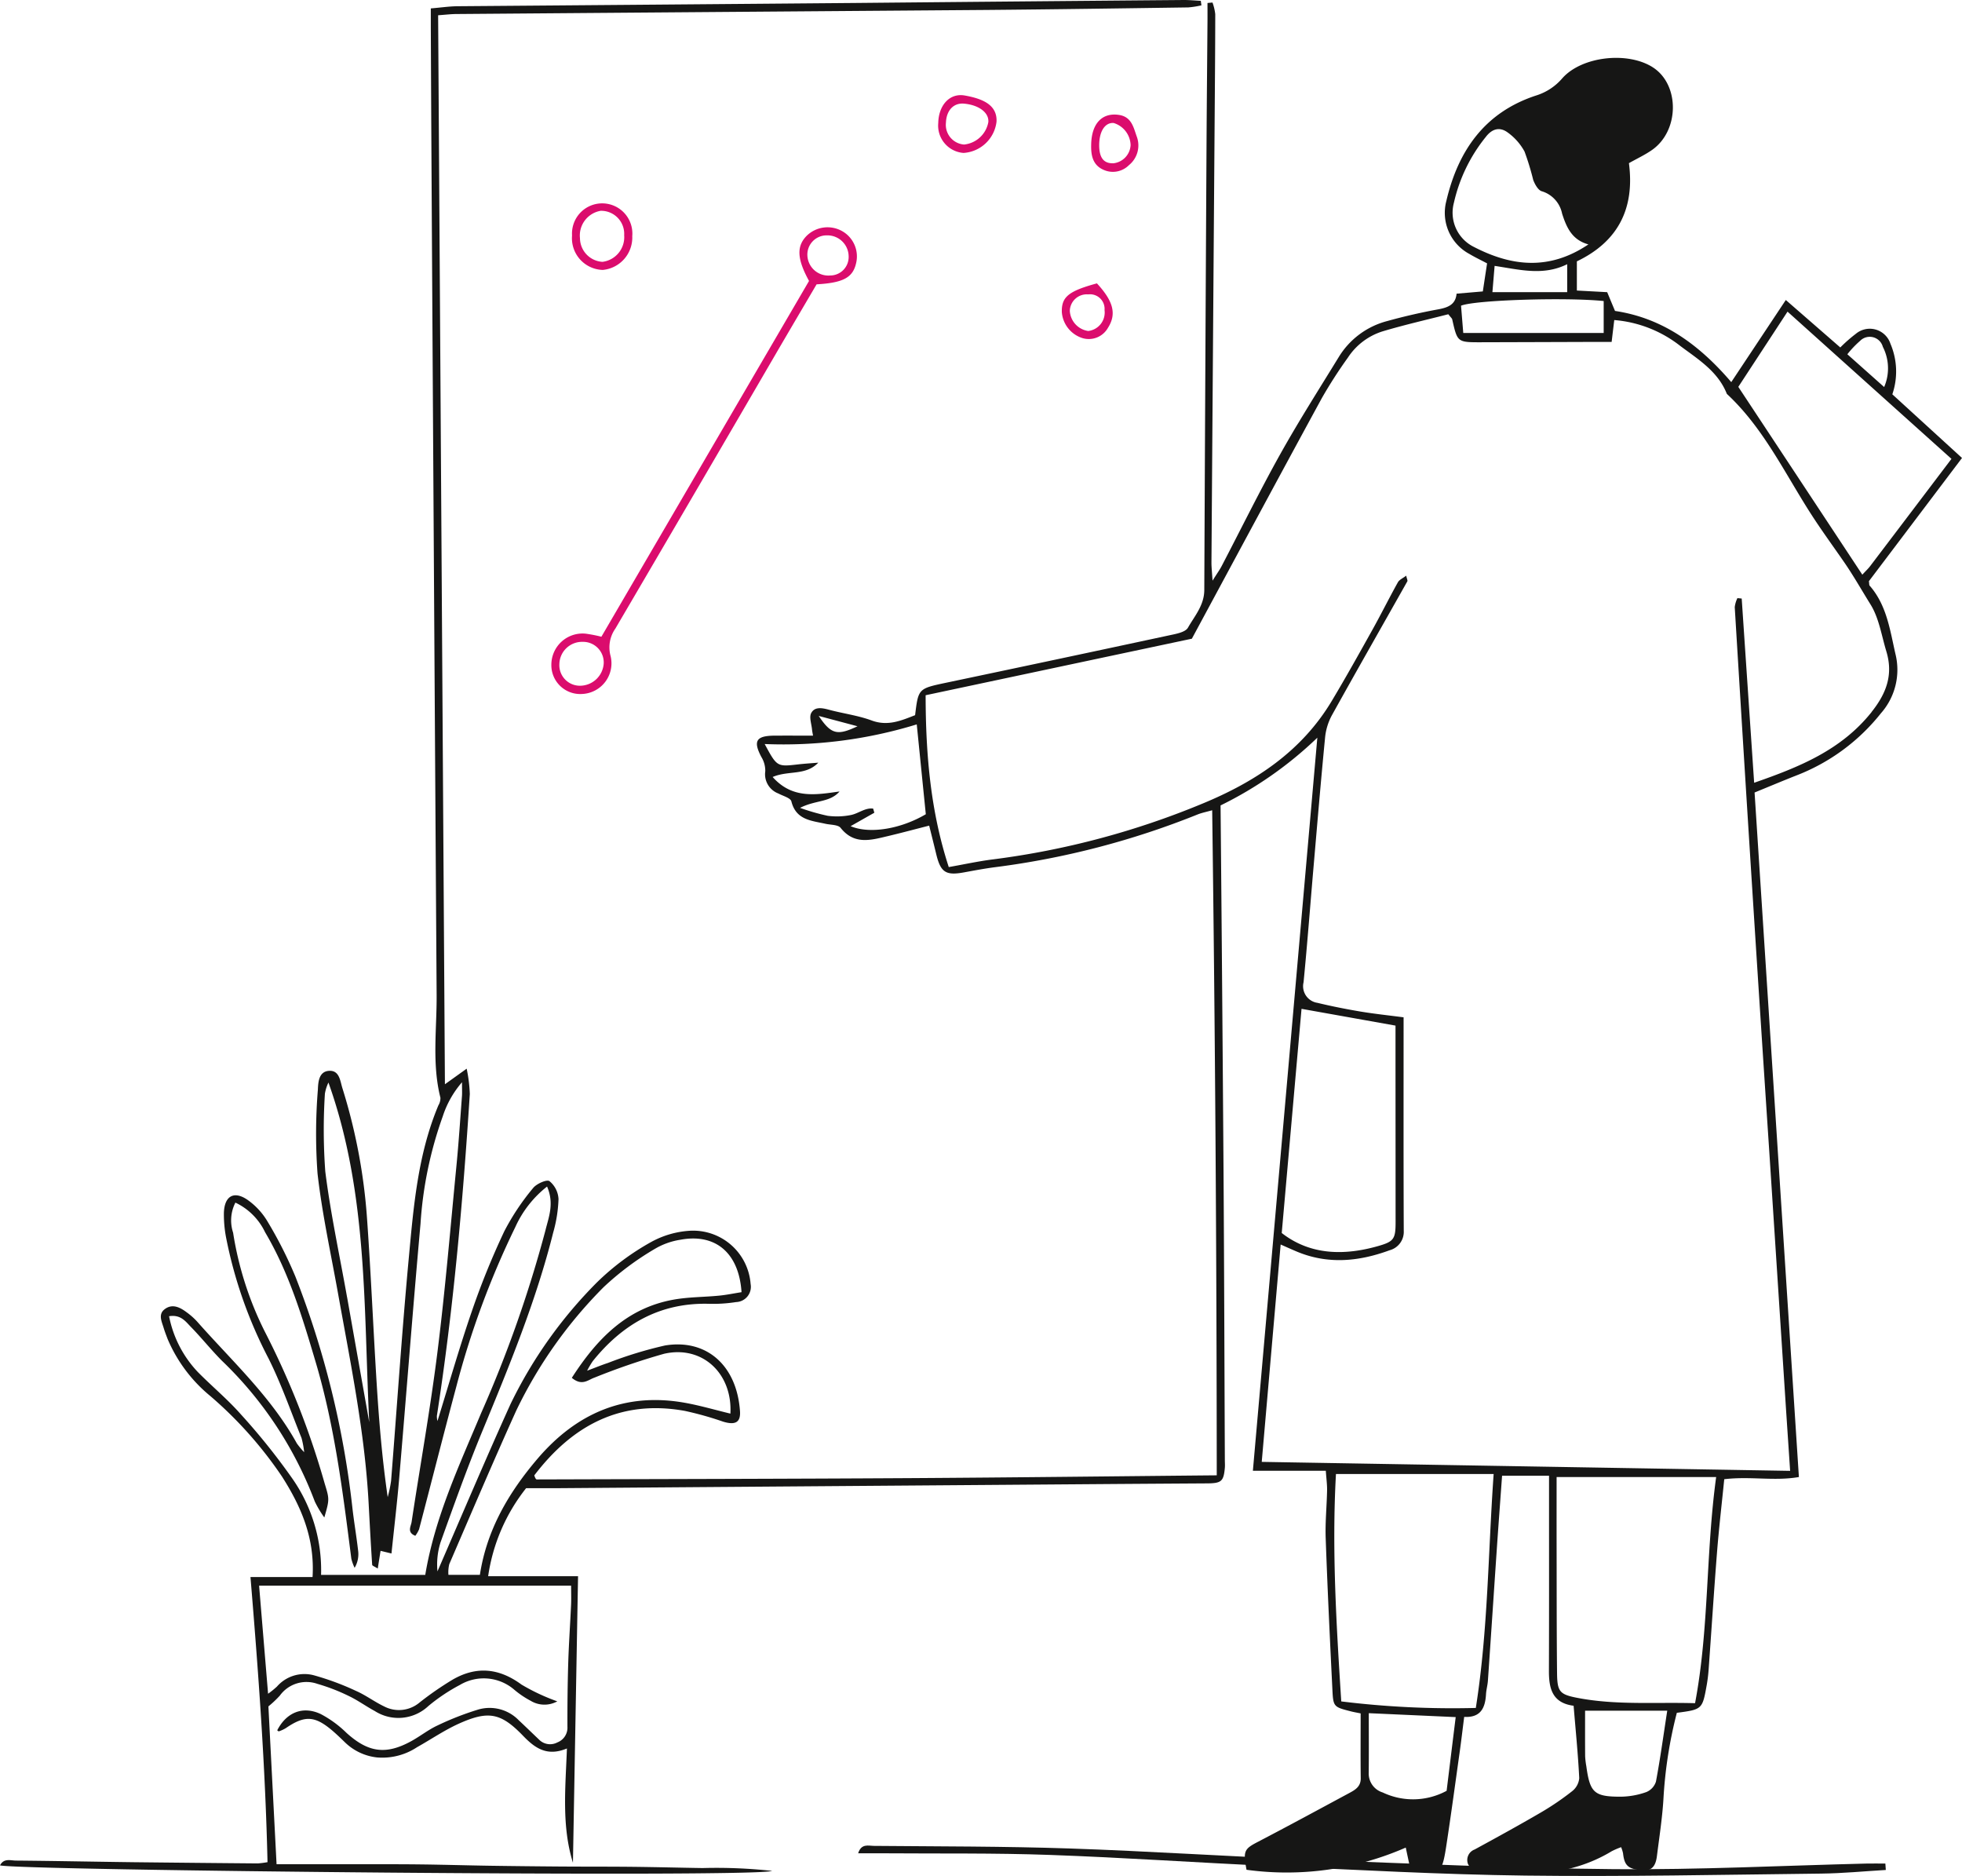 <svg id="Group_232" data-name="Group 232" xmlns="http://www.w3.org/2000/svg" xmlns:xlink="http://www.w3.org/1999/xlink" width="240.475" height="229.888" viewBox="0 0 240.475 229.888">
  <defs>
    <clipPath id="clip-path">
      <rect id="Rectangle_159" data-name="Rectangle 159" width="240.475" height="229.888" fill="none"/>
    </clipPath>
  </defs>
  <g id="Group_61" data-name="Group 61" clip-path="url(#clip-path)">
    <path id="Path_171" data-name="Path 171" d="M229.4,87.252c-3.72,4.667-8.823,6.73-14.4,8.673-.522-7.708-1.025-15.142-1.526-22.577l-.525-.051a3.448,3.448,0,0,0-.328,1.105q1.108,18.215,2.265,36.426.956,15.035,1.953,30.065.987,15.153,1.97,30.307c.189,2.911.387,5.825.6,9.046l-64.763-1.1c.778-8.941,1.538-17.673,2.319-26.637.756.333,1.326.589,1.9.833,3.838,1.635,7.665,1.265,11.457-.13a2.335,2.335,0,0,0,1.731-2.379c-.038-8.653-.02-17.3-.02-26.165-1.8-.237-3.55-.42-5.289-.708-1.768-.3-3.53-.646-5.271-1.067a2.059,2.059,0,0,1-1.7-2.522c.461-4.711.817-9.431,1.224-14.146.458-5.286.9-10.571,1.414-15.85a7.176,7.176,0,0,1,.829-2.714c3.049-5.492,6.167-10.946,9.251-16.42.057-.1-.054-.3-.137-.695-.4.31-.841.488-1.021.813-1.073,1.924-2.053,3.9-3.126,5.825-1.63,2.923-3.261,5.847-4.98,8.717-3.693,6.167-9.356,9.9-15.831,12.572a99.841,99.841,0,0,1-25.71,6.843c-1.766.222-3.512.607-5.4.939-2.209-6.773-2.826-13.684-2.835-21.058,10.8-2.294,21.707-4.61,32.632-6.928,5.315-9.852,10.6-19.7,15.948-29.515a57,57,0,0,1,3.173-4.926,7.9,7.9,0,0,1,4.22-3.211c2.709-.814,5.477-1.437,8.09-2.108.3.387.449.5.48.633.632,2.8.629,2.807,3.546,2.8q6.744-.018,13.484-.042c.807,0,1.614,0,2.509,0,.117-.983.212-1.766.322-2.68a15.055,15.055,0,0,1,8.115,3.193c2.187,1.633,4.606,3.117,5.683,5.856,4.5,4.179,7.084,9.7,10.339,14.756,1.281,1.99,2.68,3.9,4.028,5.852,1.162,1.681,2.17,3.471,3.246,5.2,1.038,1.667,1.345,3.8,1.934,5.735.858,2.828.044,5.116-1.81,7.438M207.757,208.717c-4.942-.137-9.66.254-14.333-.635-2.282-.433-2.557-.757-2.582-3.087-.053-5.144-.042-10.289-.054-15.433-.006-2.839,0-5.678,0-8.556h19.555c-1.284,9.394-.855,18.544-2.585,27.711m-4.794,9.608a2.056,2.056,0,0,1-1.176,1.282,9.654,9.654,0,0,1-3.079.567c-3.322.015-3.832-.48-4.281-3.742a9.439,9.439,0,0,1-.143-1.208c-.016-1.863-.007-3.728-.007-5.59h10.07c-.48,3.117-.863,5.917-1.383,8.69M180.885,209.3a111.63,111.63,0,0,1-16.492-.8c-.605-9.481-1.164-18.656-.649-27.871h19.327c-.687,9.688-.68,19.123-2.186,28.673m-3.578,10.153a8.647,8.647,0,0,1-7.839.2,2.417,2.417,0,0,1-1.709-2.4c.026-2.354.007-4.71.007-7.314l10.653.481c-.4,3.234-.756,6.134-1.113,9.036m-17.783-95.831,11.519,2.056c0,1.681,0,3.454,0,5.227q.007,9.424.01,18.851c0,2.069-.208,2.386-2.142,2.937-4.1,1.171-8.285,1.152-11.813-1.6q1.224-13.866,2.426-27.469m-55.277-22.38c1.088-.617,2-1.136,2.918-1.652l-.145-.506c-.966-.132-1.787.592-2.706.781a8.7,8.7,0,0,1-2.867.1A26.106,26.106,0,0,1,98.062,99c1.891-.974,3.66-.643,4.838-2.009-2.917.414-5.792.934-8.2-1.774,1.931-.833,4.043-.13,5.594-1.757-.816.069-1.636.117-2.451.209-2.608.3-2.608.307-4.119-2.492a55.636,55.636,0,0,0,18.639-2.407c.393,3.9.75,7.453,1.11,11.009-3,1.778-6.849,2.471-9.225,1.461M105.1,89c-2.462,1.164-3.225,1.021-4.751-1.265,1.506.4,3.012.8,4.751,1.265M196.558,36.89v3.916H179.347c-.089-1.088-.184-2.255-.273-3.345,1.709-.706,12.95-1.044,17.484-.57m-4.473-4.515V35.8h-9.165c.094-1.117.17-2.034.269-3.217,3.068.456,5.949,1.256,8.9-.209M180.6,30.234a4.677,4.677,0,0,1-2.4-5.388,19.708,19.708,0,0,1,3.9-8.054c.8-1.056,1.752-1.265,2.72-.538a7,7,0,0,1,2.037,2.316,32.8,32.8,0,0,1,1.062,3.474c.2.537.6,1.263,1.05,1.393a3.593,3.593,0,0,1,2.491,2.742c.534,1.652,1.19,3.217,3.225,3.771-4.834,3.256-9.483,2.676-14.083.284m38.491,7.957c6.745,6.058,13.326,11.968,20.09,18.04-3.468,4.575-6.714,8.865-9.97,13.149-.241.317-.54.591-.955,1.044-5.072-7.684-10.07-15.253-15.2-23.016l6.031-9.217m8.929,3.546a1.661,1.661,0,0,1,2.753.763,5.784,5.784,0,0,1,.162,4.929l-4.511-4.015a12.121,12.121,0,0,1,1.6-1.677M58.819,192.992H54.962a4.156,4.156,0,0,1,.105-1.316c2.711-6.281,5.389-12.583,8.209-18.819a55.258,55.258,0,0,1,10.7-15.116,34.922,34.922,0,0,1,6.235-4.667,8.769,8.769,0,0,1,3.193-1.151c4.281-.8,7.166,1.605,7.483,6.426-.892.14-1.809.333-2.736.424-1.866.184-3.762.162-5.6.493-5.739,1.032-9.393,4.809-12.465,9.58,1.25,1.048,1.989.247,2.768-.022a83.192,83.192,0,0,1,8.532-2.924c4.71-1.081,8.406,2.434,8.135,7.331-1.869-.449-3.73-1-5.629-1.336-7.377-1.3-13.319,1.348-18.044,6.906-3.474,4.087-6.179,8.63-7.031,14.192M42.537,158.956c-.911-5.131-2.021-10.234-2.668-15.4a70.082,70.082,0,0,1-.048-9.52,5,5,0,0,1,.436-1.376c4.851,13.589,4.3,27.677,5,41.627q-1.358-7.667-2.717-15.334M229.17,71.8c-.089-.1-.06-.307-.105-.578,3.739-4.946,7.521-9.951,11.411-15.1l-8.54-7.8a8.655,8.655,0,0,0-.232-6.2,2.663,2.663,0,0,0-4.239-1.217,18.314,18.314,0,0,0-1.907,1.674l-6.679-5.816c-2.262,3.405-4.407,6.635-6.685,10.063-3.929-4.594-8.409-7.853-14.249-8.722-.338-.807-.642-1.538-.959-2.3l-3.715-.2V32.027c5.119-2.451,7.1-6.55,6.381-12.033,1-.564,1.965-1.012,2.826-1.613,3.364-2.345,3.419-7.973.129-10.114C199.553,6.28,193.9,6.872,191.487,9.59a6.913,6.913,0,0,1-3.17,2.1c-6.318,2.051-9.6,6.749-11.048,12.949a5.719,5.719,0,0,0,2.823,6.479c.684.409,1.41.753,2.174,1.157-.186,1.219-.351,2.313-.522,3.438l-3.218.275c-.123,1.37-1.086,1.709-2.3,1.93-2.084.382-4.155.858-6.2,1.426a9.857,9.857,0,0,0-5.951,4.43c-2.427,3.958-4.927,7.877-7.188,11.928-2.5,4.484-4.768,9.1-7.147,13.656-.238.456-.545.879-1.124,1.8-.072-1.157-.137-1.7-.133-2.24q.189-26.972.389-53.943c.032-4.413.073-8.827.077-13.241a6.163,6.163,0,0,0-.339-1.424c-.2.018-.408.037-.613.056,0,.763.006,1.531,0,2.3-.037,4.74-.085,9.481-.113,14.221q-.156,27.7-.279,55.41c-.006,1.877-1.181,3.18-2,4.619-.332.582-1.522.773-2.361.955q-13.646,2.93-27.309,5.8c-3.38.716-3.38.714-3.774,3.971-1.69.655-3.332,1.386-5.327.649-1.668-.618-3.477-.845-5.207-1.31-.842-.227-1.763-.418-2.2.4-.272.51.038,1.332.1,2.015.019.216.069.43.123.753-1.63,0-3.173-.007-4.717,0-2.272.015-2.646.667-1.607,2.629a3.221,3.221,0,0,1,.471,1.731,2.522,2.522,0,0,0,1.6,2.728c.563.306,1.494.541,1.6.972.572,2.285,2.451,2.354,4.182,2.742.636.142,1.534.1,1.853.5,1.69,2.135,3.761,1.486,5.831,1,1.638-.39,3.264-.826,5.022-1.275.323,1.3.6,2.4.866,3.5.535,2.22,1.17,2.636,3.376,2.234,1.285-.234,2.57-.48,3.866-.645a100.514,100.514,0,0,0,24.814-6.466c.512-.2,1.064-.307,1.766-.506.364,27.244.544,54.326.56,81.5-12.784.12-25.267.27-37.753.345-15.2.089-30.4.111-45.6.159-.053,0-.118-.089-.156-.149a2.511,2.511,0,0,1-.139-.347c4.635-6.077,10.533-9.323,18.425-7.909a39.805,39.805,0,0,1,4.695,1.316c1.488.459,2.192.129,2.092-1.287-.4-5.66-4.154-8.868-9.184-8.04a49.816,49.816,0,0,0-7,2.142c-.741.241-1.461.542-2.553.95a11.876,11.876,0,0,1,.695-1.177c3.635-4.517,8.2-7.154,14.151-7.024a18.167,18.167,0,0,0,3.418-.211A1.87,1.87,0,0,0,92,157.346a7.065,7.065,0,0,0-7.527-6.518,11.235,11.235,0,0,0-4.638,1.358,31.122,31.122,0,0,0-6.645,4.939,55.06,55.06,0,0,0-10.608,14.917c-3.081,6.8-5.985,13.677-8.964,20.521a8.977,8.977,0,0,1,.389-3.591c1.63-4.528,3.245-9.07,5.081-13.518,3.306-8,6.609-16,8.719-24.424a16.948,16.948,0,0,0,.648-4.094,3.037,3.037,0,0,0-1.111-2.195c-.329-.234-1.6.325-2.012.858a29.221,29.221,0,0,0-3.516,5.275,95,95,0,0,0-3.962,9.748c-1.54,4.462-2.837,9.011-4.234,13.515a2.288,2.288,0,0,1-.073-.637c2.029-13.077,3.187-26.243,4.036-39.44a18.263,18.263,0,0,0-.385-3.1l-2.666,1.911C54.253,89.063,53.978,45.532,53.7,1.87c.924-.066,1.557-.145,2.192-.151q32.49-.254,64.978-.5c8.255-.07,16.509-.193,24.763-.31a11.266,11.266,0,0,0,1.62-.254C147.23.47,147.2.285,147.178.1,146.485.065,145.792,0,145.1,0q-20.105.171-40.211.363-24.4.208-48.793.4c-1.026.01-2.051.164-3.293.268,0,.971,0,1.69,0,2.408q.026,5.766.054,11.526.309,53.455.659,106.906c.034,4.214-.591,8.469.465,12.653a1.736,1.736,0,0,1-.25.933c-2.541,6.052-3.052,12.509-3.647,18.92-.836,9.023-1.431,18.066-2.151,27.1a15.764,15.764,0,0,1-.414,1.986c-.67-4.62-1.053-9.172-1.339-13.731-.424-6.764-.708-13.537-1.186-20.3a69.634,69.634,0,0,0-3.028-16.087c-.275-.871-.355-2.2-1.638-2.119S39,132.675,38.96,133.545a67.042,67.042,0,0,0-.041,10.266c.56,4.936,1.639,9.815,2.516,14.714,1.526,8.516,3.278,16.995,3.745,25.662.135,2.525.269,5.049.436,7.57.007.12.319.222.684.461.133-.838.237-1.5.344-2.171l1.338.325c.332-3.2.689-6.189.943-9.187.885-10.409,1.683-20.827,2.617-31.233A47.969,47.969,0,0,1,54.269,136.8a11.972,11.972,0,0,1,2.357-4.173c0,.9.023,1.271,0,1.633-.216,2.847-.4,5.7-.676,8.54-.743,7.635-1.38,15.285-2.335,22.9-.874,6.96-2.116,13.873-3.167,20.814-.082.54-.6,1.269.455,1.69a3.634,3.634,0,0,0,.462-.8c1.532-5.84,3.013-11.691,4.575-17.522a105.463,105.463,0,0,1,7.211-19.492,13.248,13.248,0,0,1,3.9-4.984c.905,2.081.2,3.74-.19,5.34a151.337,151.337,0,0,1-7.871,22.375c-2.7,6.455-5.692,12.808-6.868,19.874H39.352a19.605,19.605,0,0,0-3.572-11.877,79.812,79.812,0,0,0-6.274-7.815c-1.619-1.832-3.522-3.41-5.245-5.154a13.774,13.774,0,0,1-3.538-6.852c1.431-.235,2.031.651,2.673,1.309,1.312,1.342,2.486,2.822,3.812,4.154A46.619,46.619,0,0,1,38.582,184a12.786,12.786,0,0,0,1.168,1.958c.639-2.2.633-2.24.044-4.161a100.931,100.931,0,0,0-7.356-18.653,41.064,41.064,0,0,1-3.867-12.085,4.8,4.8,0,0,1,.281-3.685A7.651,7.651,0,0,1,32.489,151c2.943,4.973,4.581,10.457,6.207,15.937C41.028,174.792,42.024,182.9,43.06,191a5.439,5.439,0,0,0,.405,1.129,3.3,3.3,0,0,0,.425-2.138c-.206-1.785-.515-3.554-.712-5.34a111.558,111.558,0,0,0-6.97-28.208,51.367,51.367,0,0,0-3.423-6.762,8.608,8.608,0,0,0-2.271-2.519c-1.741-1.309-3-.692-3.072,1.456a15.009,15.009,0,0,0,.292,3.157A54.657,54.657,0,0,0,32.928,166.5c1.56,3.129,2.715,6.461,4.027,9.712a10.825,10.825,0,0,1,.325,1.747,9.642,9.642,0,0,1-.895-1.076c-3.168-5.727-7.972-10.117-12.237-14.946a8.46,8.46,0,0,0-1.284-1.132c-.822-.617-1.758-1.076-2.687-.363-.811.62-.357,1.5-.124,2.266.14.468.32.926.493,1.383a18.229,18.229,0,0,0,5.24,6.993,49.342,49.342,0,0,1,8.776,9.858c2.344,3.673,4.037,7.556,3.747,12.319H30.7c.978,11.782,1.826,23.308,2.088,34.937a11.038,11.038,0,0,1-1.2.154q-7.6-.064-15.2-.148c-4.822-.06-9.643-.158-14.465-.2-.636-.007-1.461-.316-1.921.588,2.453.623,92.554,1.512,94.633.677a62.656,62.656,0,0,0-8.532-.349c-2.86-.045-5.72-.12-8.58-.151-2.943-.031-5.885-.015-8.827-.037q-4.292-.031-8.581-.094c-2.942-.045-5.884-.136-8.826-.167-2.86-.032-5.721-.015-8.583-.018-2.918,0-5.837,0-8.808,0-.348-6.72-.68-13.14-1-19.344a13.094,13.094,0,0,0,1.395-1.314,4.029,4.029,0,0,1,4.6-1.45,23.547,23.547,0,0,1,3.862,1.493c1.1.523,2.1,1.259,3.179,1.838a5.365,5.365,0,0,0,6.577-.617,22.309,22.309,0,0,1,3.856-2.579,5.725,5.725,0,0,1,6.653.575,11.091,11.091,0,0,0,2.019,1.366,3.254,3.254,0,0,0,3.265.07,24.808,24.808,0,0,1-4.385-2.054c-2.761-2.031-5.534-2.291-8.451-.6a39.224,39.224,0,0,0-4.024,2.781,3.921,3.921,0,0,1-4.365.493c-1.176-.561-2.239-1.37-3.427-1.891a32.972,32.972,0,0,0-5.237-1.937,4.475,4.475,0,0,0-4.473,1.4,11.177,11.177,0,0,1-1.085.877c-.379-4.571-.737-8.856-1.1-13.246H70c0,.914.026,1.63-.006,2.345-.107,2.366-.273,4.726-.347,7.093-.08,2.613-.105,5.229-.1,7.843a1.93,1.93,0,0,1-1.227,1.926,1.9,1.9,0,0,1-2.26-.351c-.83-.787-1.649-1.588-2.484-2.367a4.97,4.97,0,0,0-4.983-1.3,35.642,35.642,0,0,0-4.987,1.951c-1.1.512-2.081,1.294-3.151,1.888-3.149,1.747-5.327,1.424-8-1a13.423,13.423,0,0,0-3.138-2.291c-2.2-1.041-4.221-.2-5.338,1.991.067.045.154.142.194.126a4.153,4.153,0,0,0,.854-.392c2.307-1.579,3.538-1.531,5.67.27.561.475,1.089.99,1.616,1.5a6.67,6.67,0,0,0,3.926,1.822,7.738,7.738,0,0,0,4.884-1.262c1.709-.956,3.34-2.078,5.116-2.88,3.61-1.624,5.144-1.342,7.866,1.481,1.467,1.522,2.942,2.572,5.381,1.559-.18,4.859-.662,9.505.737,14,.206-11.605.414-23.212.626-35.109H59.831a22.524,22.524,0,0,1,4.654-10.789c1.45,0,2.755.01,4.059,0q32.365-.243,64.732-.487,7.352-.055,14.7-.1c1.727-.015,2-.257,2.148-1.9.029-.323,0-.655,0-.981-.051-11.687-.08-23.375-.159-35.065Q149.81,121.3,149.6,98.7A46.668,46.668,0,0,0,161.461,90.4c-2.66,30.262-5.265,59.9-7.9,89.834H162.5c.067.978.168,1.693.155,2.4-.038,1.959-.24,3.921-.17,5.875.221,6.207.518,12.406.825,18.609.1,2.038.178,2.066,2.22,2.589.373.1.754.161,1.24.262,0,2.739-.022,5.343.01,7.947.013,1.022-.678,1.421-1.4,1.809-3.733,2.009-7.458,4.033-11.216,5.99-1.66.866-1.817,1.1-1.383,3.417a36.363,36.363,0,0,0,19.518-2.721c.2.947.367,1.718.513,2.408,3.6,1.132,3.9.972,4.441-2.528.594-3.869,1.116-7.749,1.66-11.624.192-1.364.351-2.731.548-4.272,2.038.116,2.579-1.123,2.674-2.772.032-.566.2-1.126.235-1.693.382-5.539.746-11.076,1.124-16.614.194-2.828.408-5.656.611-8.475h5.755v3.05c0,6.947.012,13.893-.013,20.84-.007,2.133.371,3.954,3.025,4.3.251,3.025.544,5.939.69,8.864a2.284,2.284,0,0,1-.863,1.6,33.3,33.3,0,0,1-3.831,2.61c-2.679,1.563-5.4,3.056-8.124,4.54a1.374,1.374,0,0,0-.809,1.8,1.752,1.752,0,0,0,1.2.917c5.673.572,11.276.6,16.4-2.5a9.57,9.57,0,0,1,1.161-.5,4.541,4.541,0,0,1,.234.747c.17,1.532.633,1.924,2.307,2.089,1.345.135,1.715-.7,1.848-1.762.294-2.344.662-4.685.8-7.04a54.017,54.017,0,0,1,1.639-10.5c3.106-.408,3.133-.427,3.661-3.392a18.876,18.876,0,0,0,.238-1.945c.347-4.8.652-9.608,1.032-14.409.237-2.971.585-5.933.88-8.88,3.2-.385,6.125.259,9.149-.268-1.82-28.126-3.625-55.974-5.432-83.885,1.845-.752,3.492-1.448,5.154-2.1a24.457,24.457,0,0,0,10.324-7.6,8.052,8.052,0,0,0,1.785-7.29c-.668-2.923-1.062-5.948-3.144-8.342" transform="translate(0 0)" fill="#161615"/>
    <path id="Path_172" data-name="Path 172" d="M195.516,156.886c-10.288.249-20.578.776-30.863.686-12.491-.111-24.979-.686-37.465-1.17-9.791-.38-19.571-1.037-29.361-1.366-8-.269-16-.246-24-.317-.635-.007-1.5-.317-1.892.909,1.132,0,2.161-.006,3.19,0,6.779.051,13.563-.044,20.334.2,9.057.322,18.1.953,27.154,1.358,10.359.464,20.722,1.044,31.088,1.174,12.083.151,24.172-.108,36.26-.244,2.645-.029,5.287-.291,7.932-.445q-.029-.393-.054-.785c-.773,0-1.547-.018-2.32,0" transform="translate(33.243 71.484)" fill="#161615"/>
    <path id="Path_173" data-name="Path 173" d="M49.754,75.228A2.518,2.518,0,0,1,47.2,72.57a2.784,2.784,0,0,1,2.857-2.72,2.529,2.529,0,0,1,2.579,2.635,2.926,2.926,0,0,1-2.882,2.743M77.6,22.539a2.354,2.354,0,0,1,2.392-2.5,2.6,2.6,0,0,1,2.664,2.568,2.265,2.265,0,0,1-2.266,2.347,2.571,2.571,0,0,1-2.79-2.414M74.084,33.948c1.559-2.67,3.13-5.332,4.642-7.909,3.291-.19,4.448-.835,4.848-2.611A3.557,3.557,0,0,0,81.8,19.486a3.648,3.648,0,0,0-4.3.618c-1.243,1.271-1.181,2.819.3,5.52q-12.635,21.643-25.45,43.6a17.352,17.352,0,0,0-1.921-.376,3.826,3.826,0,0,0-4.211,3.768,3.538,3.538,0,0,0,3.755,3.623,3.759,3.759,0,0,0,3.511-4.625,4.012,4.012,0,0,1,.586-3.4Q64.108,51.1,74.084,33.948" transform="translate(21.36 8.805)" fill="#db0c6d"/>
    <path id="Path_174" data-name="Path 174" d="M48.925,21.331a3.064,3.064,0,0,1,2.544-3.356,2.825,2.825,0,0,1,2.873,2.989,3.049,3.049,0,0,1-2.658,3.265,2.925,2.925,0,0,1-2.759-2.9m6.409-.263A3.7,3.7,0,1,0,47.954,21a3.886,3.886,0,0,0,3.759,4.22,3.986,3.986,0,0,0,3.62-4.152" transform="translate(22.161 7.858)" fill="#db0c6d"/>
    <path id="Path_175" data-name="Path 175" d="M84.789,11.275a3.37,3.37,0,0,1-2.975,2.753,2.421,2.421,0,0,1-2.221-2.69c.061-1.509.947-2.436,2.218-2.322,1.828.165,3.071,1.107,2.978,2.259m-6.138.108a3.358,3.358,0,0,0,3.094,3.673,4.345,4.345,0,0,0,4.047-3.829c.105-2.059-1.7-2.82-3.894-3.209-1.854-.329-3.205,1.2-3.247,3.366" transform="translate(36.348 3.685)" fill="#db0c6d"/>
    <path id="Path_176" data-name="Path 176" d="M94.12,15.572c-1.124.018-1.664-.7-1.667-2.2,0-1.714.711-2.812,1.772-2.734a2.922,2.922,0,0,1,2.078,2.7,2.366,2.366,0,0,1-2.183,2.243m2.929-3.306c-.389-1.092-.624-2.389-2.158-2.625-2.067-.32-3.378,1.041-3.42,3.632-.038,1.281.174,2.49,1.474,3.075a2.778,2.778,0,0,0,3.155-.554,3.109,3.109,0,0,0,.949-3.528" transform="translate(42.271 4.435)" fill="#db0c6d"/>
    <path id="Path_177" data-name="Path 177" d="M94.245,27.015a2.279,2.279,0,0,1-2,2.57,2.639,2.639,0,0,1-2.256-2.461A2.082,2.082,0,0,1,92.246,25.1a1.785,1.785,0,0,1,2,1.918m-5.239.2a3.623,3.623,0,0,0,2.525,3.236,2.694,2.694,0,0,0,3.128-1.249c1.069-1.679.7-3.237-1.35-5.455-3.465.943-4.331,1.654-4.3,3.468" transform="translate(41.134 10.976)" fill="#db0c6d"/>
  </g>
</svg>
